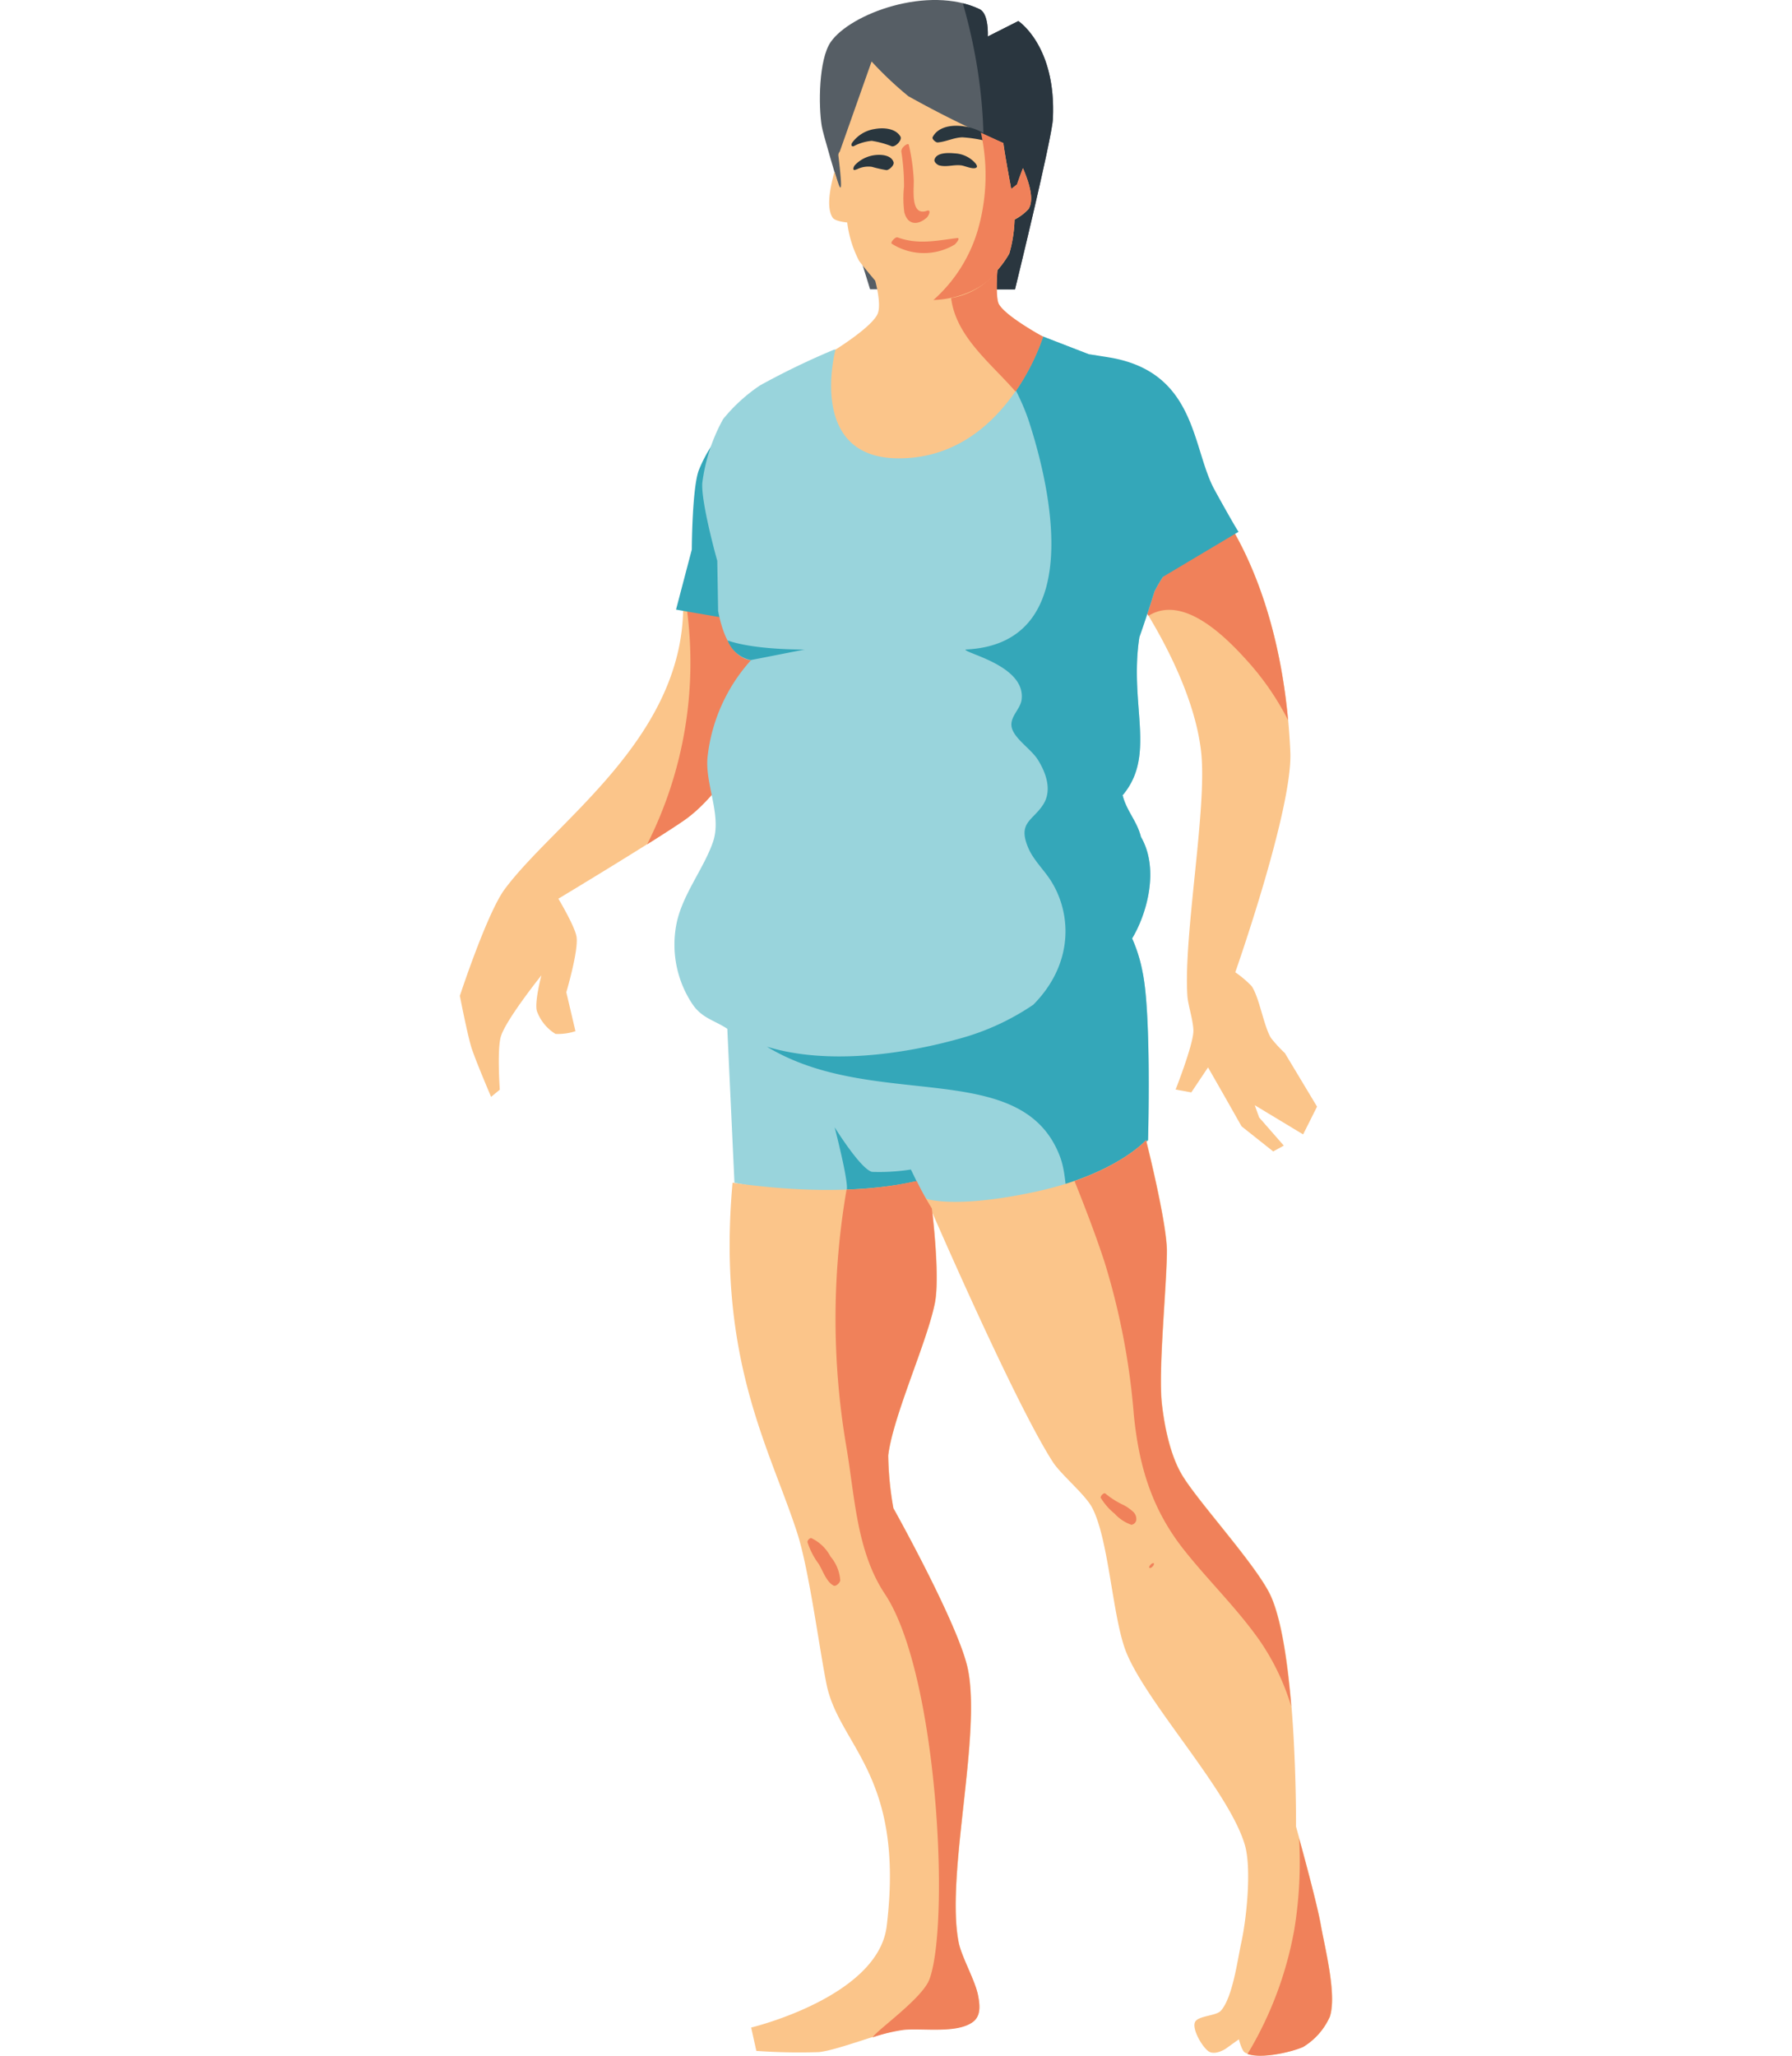 <?xml version="1.0" encoding="utf-8"?>
<svg xmlns="http://www.w3.org/2000/svg" xmlns:xlink="http://www.w3.org/1999/xlink" width="218" height="250.059" viewBox="0 0 218 250.059">
  <defs>
    <style>.a{fill:#e8e8e8;}.b{clip-path:url(#a);}.c{fill:#fbc58a;}.d{fill:#f0815a;}.e{fill:#34a7b9;}.f{fill:#99d4dc;}.g{fill:#565e65;}.h{fill:#2a363f;}.i{fill:#29363e;}</style>
    <clipPath id="a">
      <rect class="a" width="218" height="250.059" transform="translate(565 455)"/>
    </clipPath>
  </defs>
  <g class="b" transform="translate(-565 -455)">
    <g transform="translate(588.64 440.953)">
      <path class="c" d="M59.473,87.655c.065,16.19-15.574,26.294-21.707,34.54-2.149,2.883-5.464,12.987-5.464,12.987s.923,4.736,1.4,6.263,2.4,6.02,2.4,6.02l1.06-.87s-.355-4.949.142-6.511c.657-2.078,4.919-7.4,4.919-7.4s-.87,3.285-.545,4.357a5.447,5.447,0,0,0,2.255,2.77,6.762,6.762,0,0,0,2.433-.331l-1.113-4.736s1.486-5.008,1.249-6.713c-.166-1.243-2.214-4.665-2.214-4.665s11.59-6.979,15.266-9.524c5.4-3.747,9.151-12.259,9.151-12.259l1.859-12.431Z"/>
      <path class="d" d="M59.858,87.709a49.019,49.019,0,0,1-4.777,29.047c1.829-1.148,3.463-2.2,4.487-2.906,5.4-3.747,9.151-12.259,9.151-12.259l1.859-12.431Z"/>
      <path class="e" d="M62.711,73.105a28.751,28.751,0,0,1,.284-4.949A16.971,16.971,0,0,0,61.349,71.3c-.8,2.267-.829,9.59-.829,9.59L58.6,88.2l6.281,1.083C65.511,83.926,62.805,78.628,62.711,73.105Z"/>
      <path class="c" d="M113.742,85.353s7.7,10.554,8.743,20.209c.74,6.831-2.172,22.245-1.675,29.651.077,1.113.8,3.279.722,4.386-.124,1.823-2.155,6.979-2.155,6.979l1.906.349,2.036-3.043,1.936,3.386,2.143,3.783,3.848,3.054,1.29-.71-3-3.427-.533-1.486,5.884,3.552,1.693-3.38-3.913-6.511a16.576,16.576,0,0,1-1.687-1.835c-.888-1.438-1.409-4.943-2.368-6.328a13.361,13.361,0,0,0-1.977-1.669s7-19.889,6.695-26.786c-.959-21.973-10-31.326-10-31.326Z"/>
      <path class="d" d="M128.239,94.6a33.149,33.149,0,0,1,4.818,7.05c-1.776-19.179-9.738-27.419-9.738-27.419l-9.578,11.117s1.006,1.379,2.338,3.6C120.378,86.288,125.593,91.639,128.239,94.6Z"/>
      <path class="f" d="M117.649,66.2a106.551,106.551,0,0,1-7.7-8.879l-1.131-.172L102.49,54.7l-6,.456L77.823,56.578a91.69,91.69,0,0,0-9.009,4.351,20.414,20.414,0,0,0-4.487,4.1,21.665,21.665,0,0,0-2.534,7.784c-.107,1.711.858,5.777,1.427,7.979.231.888.4,1.474.4,1.474l.1,6.1c.1.5.207.994.337,1.456.687,2.462,1.835,4.268,3.646,4.546a21,21,0,0,0-5.251,11.6c-.42,3.374,1.776,7.21.639,10.507s-3.854,6.565-4.481,10.187a13.064,13.064,0,0,0,1.948,9.471c1.184,1.776,2.622,1.965,4.28,3.054l.87,18.735,12.307,2.273,28.378,1.1h0l.947.036,8.684-8.6s.438-15.308-.675-20.487a18.3,18.3,0,0,0-1.261-4.043c1.652-2.717,3.427-8.287,1.071-12.354h0c-.456-1.847-1.64-3.031-2.167-4.836a.864.864,0,0,0-.059-.2c-.018-.071,0-.047.041-.071,4.079-4.907.728-10.939,2-19.191.693-1.948,1.474-4.4,1.829-5.547h0a18.627,18.627,0,0,1,1.024-1.776l2.522-3.463a84.4,84.4,0,0,1-2.7-14.556Z"/>
      <path class="e" d="M123.924,73.265c-2.539-5.108-2.232-13.81-12.277-15.681-1.492-.255-2.812-.444-2.812-.444L102.5,54.69l-6.014.462c1.7,3.368,3.865,6.511,5.067,10.217,1.728,5.328,8.045,26.993-7.743,27.685-.107.462,7.4,1.971,6.825,6.133-.166,1.219-1.675,2.214-1.113,3.617.521,1.3,2.326,2.427,3.108,3.676,1.006,1.622,1.74,3.723.627,5.446-1.285,1.983-3.149,2.167-1.776,5.328.633,1.433,1.876,2.6,2.717,3.919,2.516,3.96,2.829,10.063-2.131,15.083a29.923,29.923,0,0,1-9.033,4.144c-6.588,1.841-15.923,3.25-23.376.965h0c13.023,7.908,30.929,1.184,35.617,13.277.71,1.835.693,3.871.994,5.813a8.113,8.113,0,0,1,.095.811h0l.947.036,8.708-8.577s.438-15.308-.675-20.487a18.3,18.3,0,0,0-1.261-4.043c1.652-2.717,3.427-8.287,1.071-12.354h0c-.456-1.847-1.64-3.031-2.167-4.836a.864.864,0,0,0-.059-.2c-.018-.071,0-.047.041-.071,4.079-4.907.728-10.939,2-19.191.693-1.948,1.474-4.4,1.829-5.547h0a18.627,18.627,0,0,1,1.024-1.776l9.211-5.487C126.712,78.32,124.149,73.727,123.924,73.265Z"/>
      <path class="e" d="M87.9,157.807l-.728-1.5a24.714,24.714,0,0,1-4.736.284c-1.4-.355-4.54-5.422-4.54-5.422s1.7,6.541,1.474,7.583C80.155,159.234,87.9,157.807,87.9,157.807Z"/>
      <path class="g" d="M99.838,49.244s4.493-18.35,4.605-20.718c.438-8.909-4.2-11.922-4.2-11.922l-3.712,1.876s.16-2.77-1-3.321c-6.215-2.96-15.734.539-18.119,4.007-1.456,2.119-1.5,7.7-1.083,10.235.29,1.776,5.878,19.836,5.878,19.836Z"/>
      <path class="h" d="M100.24,16.61l-3.712,1.876s.16-2.77-1-3.321a10.537,10.537,0,0,0-2.036-.722c3.167,11.063,3.611,22.778-.2,33.907-.1.3-.207.592-.32.894h6.867s4.493-18.35,4.605-20.718C104.881,19.623,100.24,16.61,100.24,16.61Z"/>
      <path class="c" d="M97.866,51.02c-.479-.906-.166-4.1-.166-4.1a12.43,12.43,0,0,0,1.438-2.013,16.314,16.314,0,0,0,.645-4.144,6.239,6.239,0,0,0,1.687-1.267c.734-1.131.107-3.167-.663-4.984-.237.556-.728,1.977-.728,1.977l-.7.551s-.752-3.948-.959-5.582a125.719,125.719,0,0,1-11.561-5.712,43.637,43.637,0,0,1-4.469-4.221L78.516,32.492a.627.627,0,0,0-.16.527c.906,7.5-.42,1.646-.5,1.953-.509,1.942-1,4.321-.207,5.547.225.337,1.042.515,1.776.592a13.756,13.756,0,0,0,1.438,4.653c.367.539,1.965,2.421,1.965,2.421s.775,2.764.32,3.978C82.553,53.749,78,56.572,78,56.572S74.449,69.8,85.7,69.8c13.023,0,17.539-14.8,17.539-14.8S98.654,52.506,97.866,51.02Z"/>
      <path class="d" d="M99.9,61.675a27.087,27.087,0,0,0,3.362-6.665s-4.611-2.5-5.4-3.99c-.4-.764-.166-4.1-.166-4.1A8.869,8.869,0,0,1,92.065,50.3C92.645,54.986,96.872,58.194,99.9,61.675Z"/>
      <path class="i" d="M90.639,34.167c.87.237,1.776-.124,2.682,0,.438.059,1.5.562,1.847.237.112-.107-.036-.349-.1-.438a3.552,3.552,0,0,0-2.545-1.261c-.758-.071-2.232-.142-2.48.758-.083.3.349.639.592.71Z"/>
      <path class="i" d="M80.54,34.676a3.108,3.108,0,0,1,1.882-.337,15.638,15.638,0,0,0,1.776.4c.331,0,.977-.592.864-.965-.278-.864-1.456-.947-2.226-.864A4.031,4.031,0,0,0,80.4,34.09c-.249.249-.4.852.136.556Z"/>
      <path class="i" d="M90.432,31.373c1.024-.083,1.953-.592,3-.622a16.32,16.32,0,0,1,3,.474c.5.077-.059-.71-.189-.805-1.539-1.184-5.328-1.776-6.423.3-.13.255.408.669.592.651Z"/>
      <path class="d" d="M84.855,43.7a7.292,7.292,0,0,0,7.618.112c.118-.071.823-.87.308-.805-2.528.314-4.736.823-7.234-.083C85.276,42.827,84.613,43.567,84.855,43.7Z"/>
      <path class="d" d="M85.992,32.379a27.076,27.076,0,0,1,.343,4.374,13.033,13.033,0,0,0,.036,3.114c.4,1.569,1.652,1.61,2.723.657.249-.225.627-1.054,0-.829-2.019.687-1.527-2.723-1.575-3.729a24.423,24.423,0,0,0-.592-4.286c-.083-.367-.953.349-.894.7Z"/>
      <path class="i" d="M80.25,31.811a5.843,5.843,0,0,1,2.161-.633,11.2,11.2,0,0,1,2.427.663c.462.118,1.3-.752,1.06-1.184-.592-1.024-2.113-1.113-3.149-.912a4.144,4.144,0,0,0-2.723,1.663c-.16.249-.1.521.225.414Z"/>
      <path class="d" d="M100.808,34.5c-.237.556-.728,1.977-.728,1.977l-.7.551s-.752-3.948-.959-5.582l-2.729-1.261a24.045,24.045,0,0,1-.3,11.567,18.226,18.226,0,0,1-5.481,8.79c3.421-.112,6.6-1.7,7.79-3.652a12.431,12.431,0,0,0,1.438-2.013,16.314,16.314,0,0,0,.645-4.144,6.239,6.239,0,0,0,1.687-1.267C102.205,38.358,101.578,36.322,100.808,34.5Z"/>
      <path class="c" d="M89.046,159.867s10.543,24.477,15.391,32.012c1,1.557,3.978,3.972,4.818,5.623,2.048,4.031,2.439,13.425,4.144,17.6,2.622,6.34,12.466,16.776,14.4,23.364.835,2.847.207,8.962-.426,11.839-.468,2.125-1.048,6.713-2.5,8.335-.592.627-2.67.592-3.108,1.314-.485.811.852,3.114,1.64,3.629s2.066-.331,2.066-.331l1.6-1.148s.349,1.391.734,1.61c1.539.888,5.446,0,7.1-.693a8.179,8.179,0,0,0,3.256-3.688c.864-2.676-.633-8.423-1.119-11.194-.533-3.025-3.019-11.91-3.019-11.91s.148-20.913-3.031-28.017c-1.634-3.635-8.654-11.247-10.738-14.633-1.468-2.368-2.19-5.866-2.516-8.648-.5-4.215.592-14.5.592-18.747,0-3.427-2.534-13.467-2.534-13.467s-3.688,4.191-13.5,6.3S89.046,159.867,89.046,159.867Z"/>
      <path class="d" d="M137.024,248.168c-.4-2.273-1.9-7.843-2.628-10.483a50.423,50.423,0,0,1-.592,11.123,44.5,44.5,0,0,1-5.683,15.089c1.711.592,5.221-.189,6.748-.846a8.179,8.179,0,0,0,3.256-3.688C139.007,256.686,137.509,250.938,137.024,248.168Z"/>
      <path class="d" d="M110.741,167.6a86.192,86.192,0,0,1,3.552,18.552c.622,6.2,2.155,11.407,6.05,16.355,3.031,3.848,6.606,7.257,9.394,11.294a28.681,28.681,0,0,1,3.7,7.8c-.426-5.18-1.184-10.436-2.474-13.36-1.634-3.635-8.654-11.247-10.738-14.633-1.468-2.368-2.19-5.866-2.516-8.648-.5-4.215.592-14.5.592-18.747,0-3.427-2.534-13.467-2.534-13.467s-2.457,2.788-8.69,4.961C108.4,161.009,109.652,164.265,110.741,167.6Z"/>
      <path class="d" d="M116.489,193.448c.213,0,.645-.592.331-.592C116.613,192.856,116.181,193.448,116.489,193.448Z"/>
      <path class="d" d="M116.276,204.778c.231,0,.693-.592.355-.592C116.406,204.186,115.939,204.778,116.276,204.778Z"/>
      <path class="d" d="M110.3,196.283a7.335,7.335,0,0,0,1.646,1.876,5.045,5.045,0,0,0,2.048,1.361.693.693,0,0,0,.592-.55,1.184,1.184,0,0,0-.367-1.024,5.446,5.446,0,0,0-1.131-.805,10.294,10.294,0,0,1-2.249-1.415c-.183-.184-.687.343-.562.556Z"/>
      <path class="c" d="M93,250.334c-1.616-8.151,2.77-25.069,1.125-33.214-1.071-5.328-9.069-19.617-9.069-19.617a39.1,39.1,0,0,1-.627-6.429c.592-4.818,4.736-13.786,5.677-18.546.5-2.569.041-7.95-.367-11.567-.633-1.077-1.373-2.131-2.024-3.214-3.037.7-10.472,1.859-22.239.166-1.93,21.517,4.546,32.314,7.873,42.62,1.433,4.446,2.664,13.928,3.552,18.35,1.521,7.583,9.566,10.992,7.328,29.455-1.048,8.631-16.486,12.336-16.486,12.336l.627,2.841a71.7,71.7,0,0,0,7.63.148c2.646-.32,7.66-2.5,10.324-2.741,2.368-.213,6.44.468,8.376-.947,1-.728.876-1.989.645-3.2C95.007,254.975,93.356,252.134,93,250.334Z"/>
      <path class="d" d="M95.345,256.78c-.337-1.805-1.989-4.647-2.368-6.446-1.616-8.151,2.77-25.069,1.125-33.214-1.071-5.328-9.069-19.617-9.069-19.617a39.1,39.1,0,0,1-.627-6.429c.592-4.818,4.736-13.786,5.677-18.546.5-2.551.047-7.867-.361-11.49a36.559,36.559,0,0,1-1.841-3.333,44.615,44.615,0,0,1-8.536,1.042,92.6,92.6,0,0,0,0,31.426c1.024,6.109,1.243,12.608,4.659,17.758,6.452,9.678,7.944,40.122,5.416,46.894-.864,2.315-6.429,6.2-6.9,7.044a20.864,20.864,0,0,1,3.806-.912c2.368-.213,6.44.468,8.376-.947C95.7,259.272,95.576,257.994,95.345,256.78Z"/>
      <path class="d" d="M74.585,201.611A9.064,9.064,0,0,0,75.97,204.3c.5.835.906,2.119,1.776,2.61.3.178.823-.361.829-.645a5,5,0,0,0-1.184-2.883,5.115,5.115,0,0,0-2.326-2.238c-.189-.059-.5.29-.468.468Z"/>
      <path class="e" d="M64.877,91.953c3.374,1.184,9.382,1.1,9.382,1.1L67.7,94.338a3.877,3.877,0,0,1-2.824-2.386Z"/>
    </g>
  </g>
</svg>